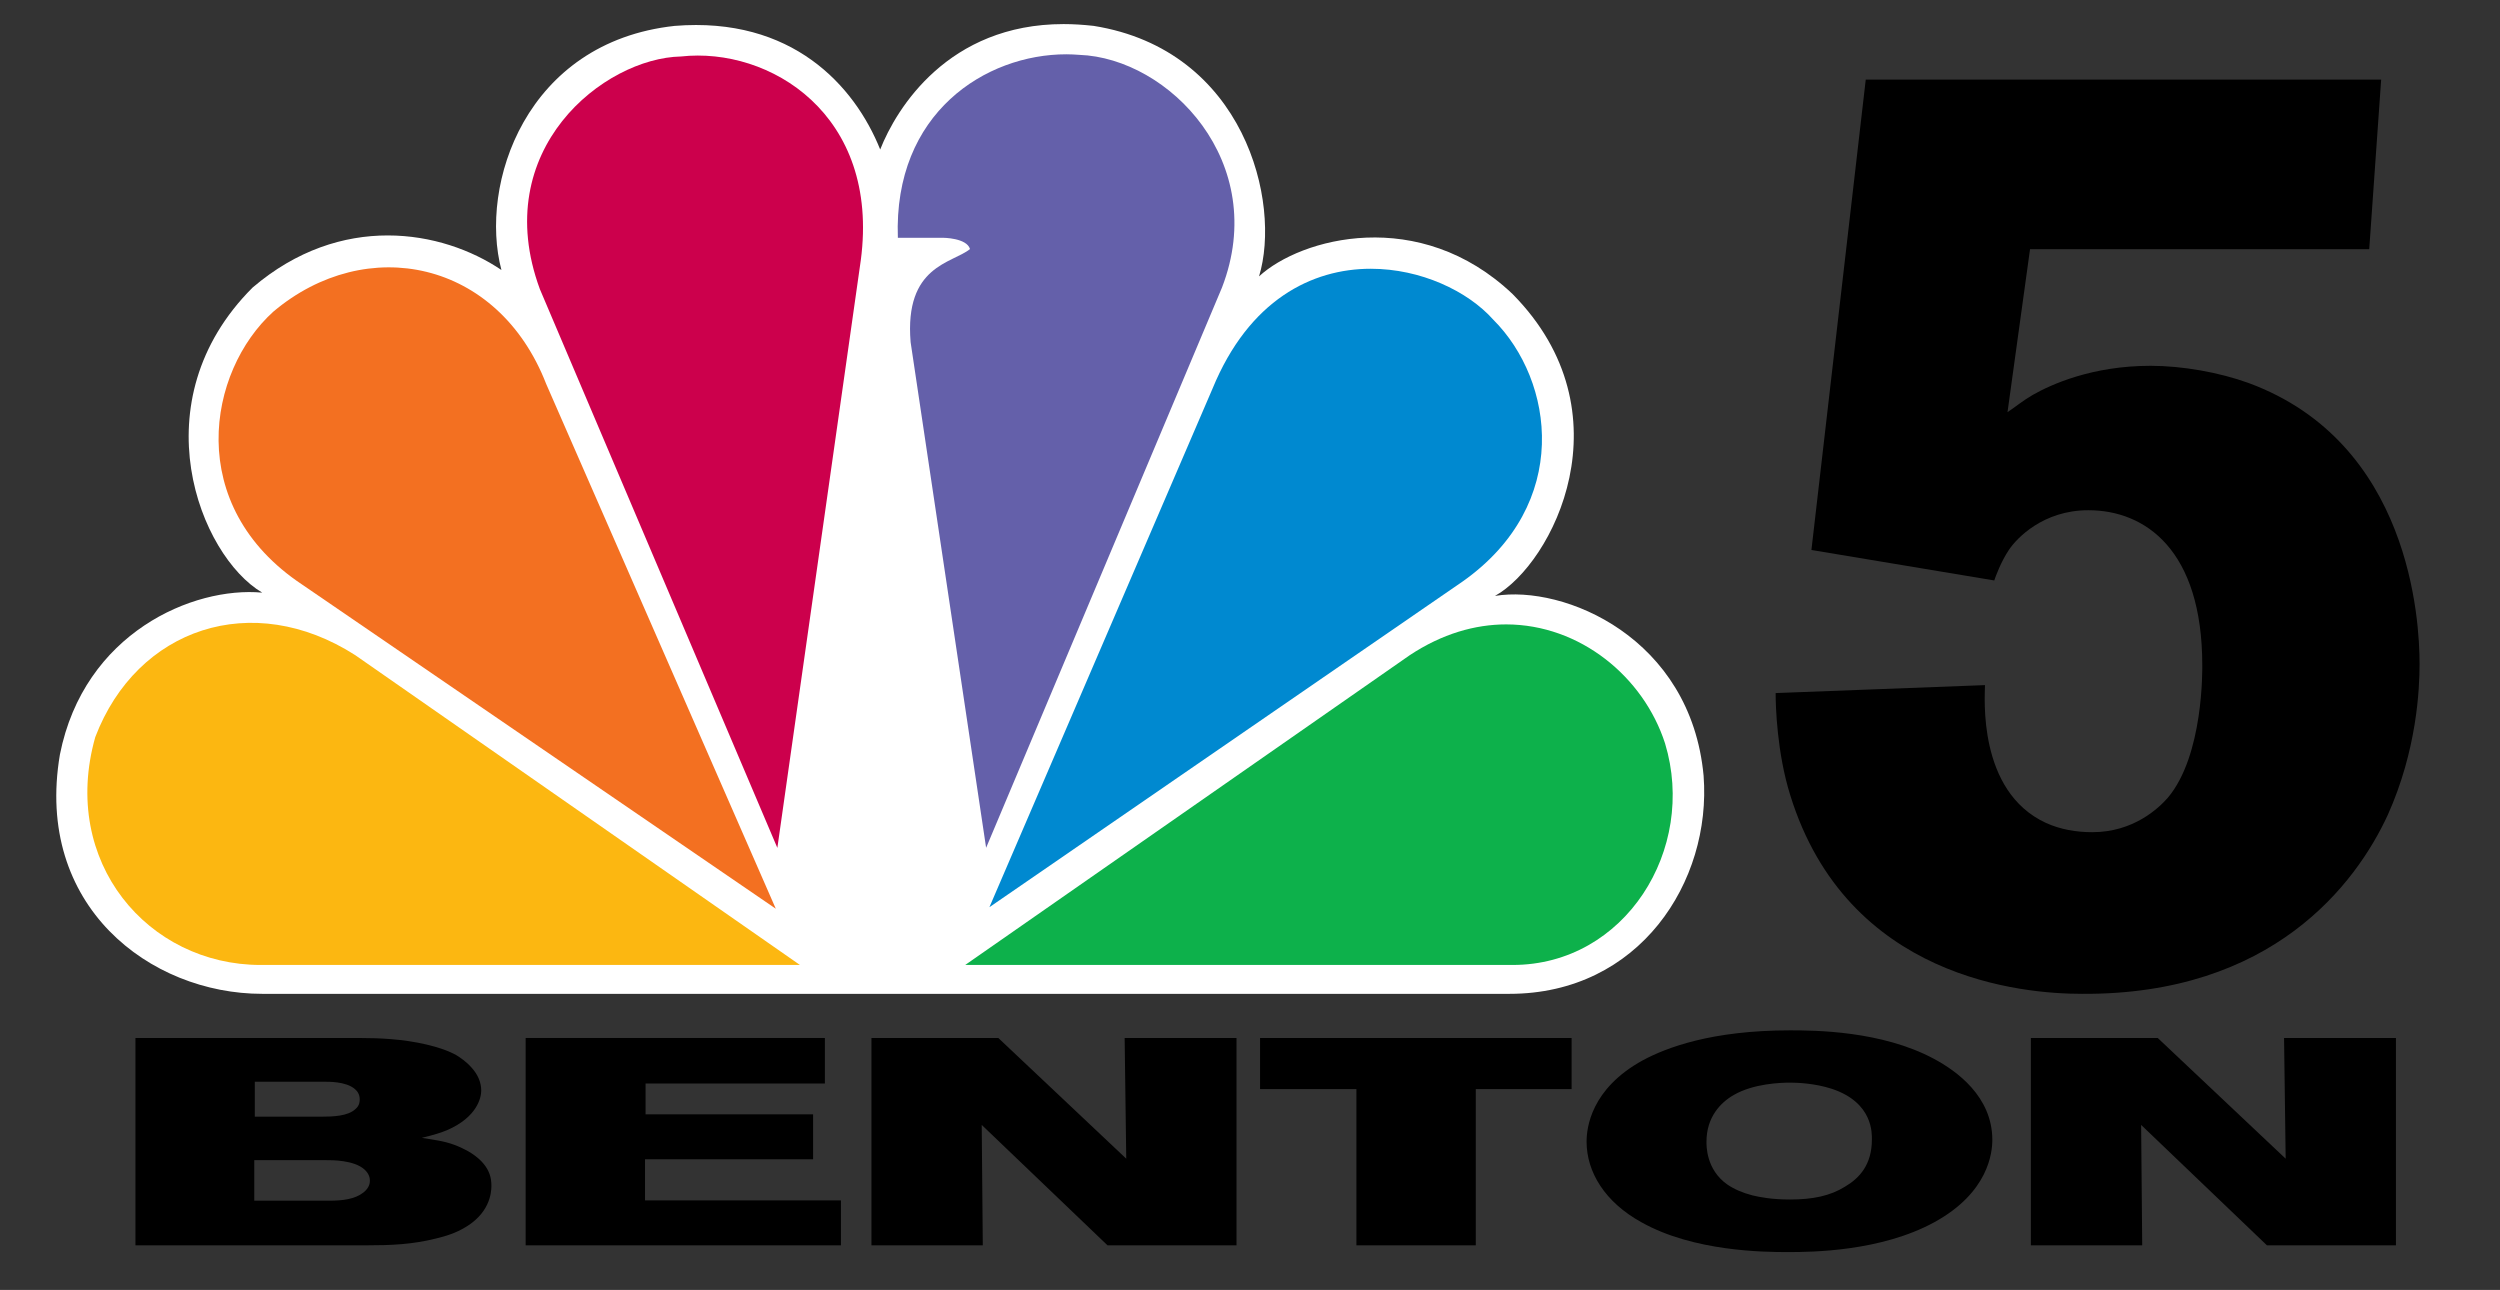 <?xml version="1.0" encoding="utf-8"?>
<!-- Generator: Adobe Illustrator 16.0.0, SVG Export Plug-In . SVG Version: 6.00 Build 0)  -->
<!DOCTYPE svg PUBLIC "-//W3C//DTD SVG 1.1//EN" "http://www.w3.org/Graphics/SVG/1.1/DTD/svg11.dtd">
<svg version="1.1" id="Layer_1" xmlns="http://www.w3.org/2000/svg" xmlns:xlink="http://www.w3.org/1999/xlink" x="0px" y="0px"
	 width="432.155px" height="222.986px" viewBox="0 0 432.155 222.986" enable-background="new 0 0 432.155 222.986"
	 xml:space="preserve">
<rect x="0" y="0" width="432.155" height="222.986" fill="#333333" stroke="none"/>
<path fill="#FFFFFF" d="M152.152,25.842c-4.44-11.061-15.258-23.008-35.521-21.367C90.822,7.274,82.777,31.951,86.678,46.672
	c-10.28-6.944-27.76-9.998-43.018,3.04c-19.7,19.7-9.164,46.342,1.668,52.733c-11.935-1.103-30.799,6.943-34.972,27.988
	c-4.44,26.129,15.528,41.364,34.972,41.364h215.601c22.483,0,34.958-19.404,33.559-37.704
	c-2.207-23.883-24.114-33.047-36.062-31.083c9.983-5.557,23.317-31.66,3.041-52.182c-16.094-15.272-36.612-9.715-43.825-3.054
	c3.888-12.757-2.489-39.129-28.594-43.301c-1.803-0.201-3.539-0.31-5.195-0.31C163.925,4.167,154.965,18.697,152.152,25.842"/>
<path fill="#F37021" d="M47.251,53.87c-11.382,10.28-15.526,33.572,4.993,47.188l81.863,56.028L94.414,66.37
	C86.098,44.963,63.345,40.294,47.251,53.87"/>
<path fill="#CC004C" d="M117.719,9.763c-13.309,0.27-33.289,16.079-24.396,40.218l41.052,96.585L148.8,44.977
	C152.138,19.734,132.99,8.082,117.719,9.763"/>
<path fill="#6460AA" d="M155.206,41.102h7.764c0,0,4.145,0,4.708,1.951c-3.055,2.489-11.368,2.8-10.267,16.093l13.051,87.406
	l40.771-96.839c8.341-21.622-9.165-39.68-24.692-40.232c-0.726-0.053-1.453-0.095-2.206-0.095
	C170.397,9.386,154.427,19.492,155.206,41.102"/>
<path fill="#0089D0" d="M209.594,67.192L171.03,156.82l81.836-56.324c18.866-13.348,15.824-34.689,5.263-45.238
	c-4.428-4.965-12.555-8.8-21.165-8.8C226.789,46.457,215.905,51.839,209.594,67.192"/>
<path fill="#0DB14B" d="M243.703,113.25l-76.855,53.554h94.632c19.415,0,31.89-19.971,26.345-38.296
	c-3.714-11.518-14.707-20.56-27.463-20.573C254.992,107.936,249.3,109.55,243.703,113.25"/>
<path fill="#FCB711" d="M45.045,166.805h93.234L61.406,113.25c-17.761-11.384-37.729-4.723-44.939,14.167
	C10.357,149.043,25.615,166.805,45.045,166.805"/>
<g>
	<path d="M412.755,140.876c-5.498,11.909-19.927,31.148-52.908,30.921c-10.077,0-40.539-2.521-50.388-34.356
		c-2.29-7.329-2.52-15.345-2.52-17.635l36.188-1.375c0,1.832-1.373,18.323,10.535,23.819c2.521,1.146,5.269,1.604,8.017,1.604
		c7.101,0,11.452-4.123,13.056-5.955c6.184-7.329,5.954-22.216,5.954-22.903c0-19.926-9.848-26.797-19.696-26.797
		c-7.787,0-12.368,4.811-13.742,6.872c-1.374,2.062-2.291,4.581-2.52,5.268l-31.606-5.268l9.391-81.308h89.095l-2.062,29.316
		h-58.634l-3.894,28.171c1.375-0.916,2.749-2.061,4.352-2.977c3.207-1.832,10.307-5.039,20.385-5.039
		c5.497,0,11.91,1.146,16.948,2.978c27.943,10.307,29.546,40.997,29.546,48.555C418.251,119.117,417.793,129.653,412.755,140.876z"
		/>
</g>
<g>
	<path d="M79.856,212.478c-1.758,0.965-3.701,1.421-4.534,1.624c-4.071,1.016-7.68,1.168-11.937,1.168H23.413v-35.841h38.677
		c1.851,0,3.701,0.051,5.552,0.203c3.886,0.305,8.513,1.219,11.289,2.792c0.555,0.355,1.666,1.066,2.591,2.132
		c1.11,1.219,1.666,2.59,1.666,3.96c0,1.168-0.648,4.569-5.922,6.854c-1.018,0.406-2.036,0.762-4.349,1.32l2.776,0.457
		c2.035,0.354,3.608,0.964,5.182,1.827c3.979,2.284,4.071,4.874,4.071,6.041C84.946,206.183,84.668,209.939,79.856,212.478z
		 M63.016,202.172c-1.851-1.675-5.737-1.624-6.569-1.624H43.955v7.005h12.954c2.313,0,4.441-0.254,5.922-1.421
		c1.018-0.813,1.11-1.625,1.11-2.031C63.941,203.695,63.849,202.934,63.016,202.172z M61.35,188.262
		c-1.573-1.37-4.719-1.269-5.459-1.269H44.047v6.041h11.381c2.221,0,4.719-0.102,6.014-1.32c0.74-0.609,0.74-1.37,0.74-1.675
		C62.183,189.125,61.72,188.566,61.35,188.262z"/>
	<path d="M90.866,215.27v-35.841h51.724v7.869h-30.997v5.33h28.962v7.768H111.5v7.106h33.866v7.768H90.866z"/>
	<path d="M191.446,215.27l-21.744-20.814l0.186,20.814h-19.246v-35.841h21.929l22.114,20.865l-0.277-20.865h19.339v35.841H191.446z"
		/>
	<path d="M255.106,188.262v27.008h-20.634v-27.008h-16.655v-8.833h53.853v8.833H255.106z"/>
	<path d="M334.404,211.259c-9.253,5.077-21.189,5.179-25.353,5.179c-4.164,0-16.285-0.102-25.261-5.128
		c-6.385-3.503-9.53-8.731-9.53-13.96c0-2.387,0.74-9.139,9.715-14.063c4.071-2.183,11.844-5.179,25.445-5.179
		c4.257,0,15.823,0.051,24.891,4.925c3.887,2.081,10.086,6.498,10.086,14.012C344.397,199.228,343.749,206.132,334.404,211.259z
		 M316.638,188.211c-2.961-0.964-6.015-1.065-7.218-1.065c-1.572,0-6.291,0.152-9.715,2.132c-2.313,1.32-4.719,3.858-4.719,8.072
		c0,0.659-0.093,4.822,3.608,7.411c1.202,0.813,2.591,1.422,4.349,1.879c1.295,0.305,3.331,0.71,6.477,0.71
		c3.887,0,6.94-0.608,9.531-2.233c2.498-1.472,4.626-3.808,4.626-8.122C323.577,196.029,323.856,190.598,316.638,188.211z"/>
	<path d="M391.865,215.27l-21.745-20.814l0.186,20.814h-19.246v-35.841h21.93l22.114,20.865l-0.277-20.865h19.339v35.841H391.865z"
		/>
</g>
</svg>
